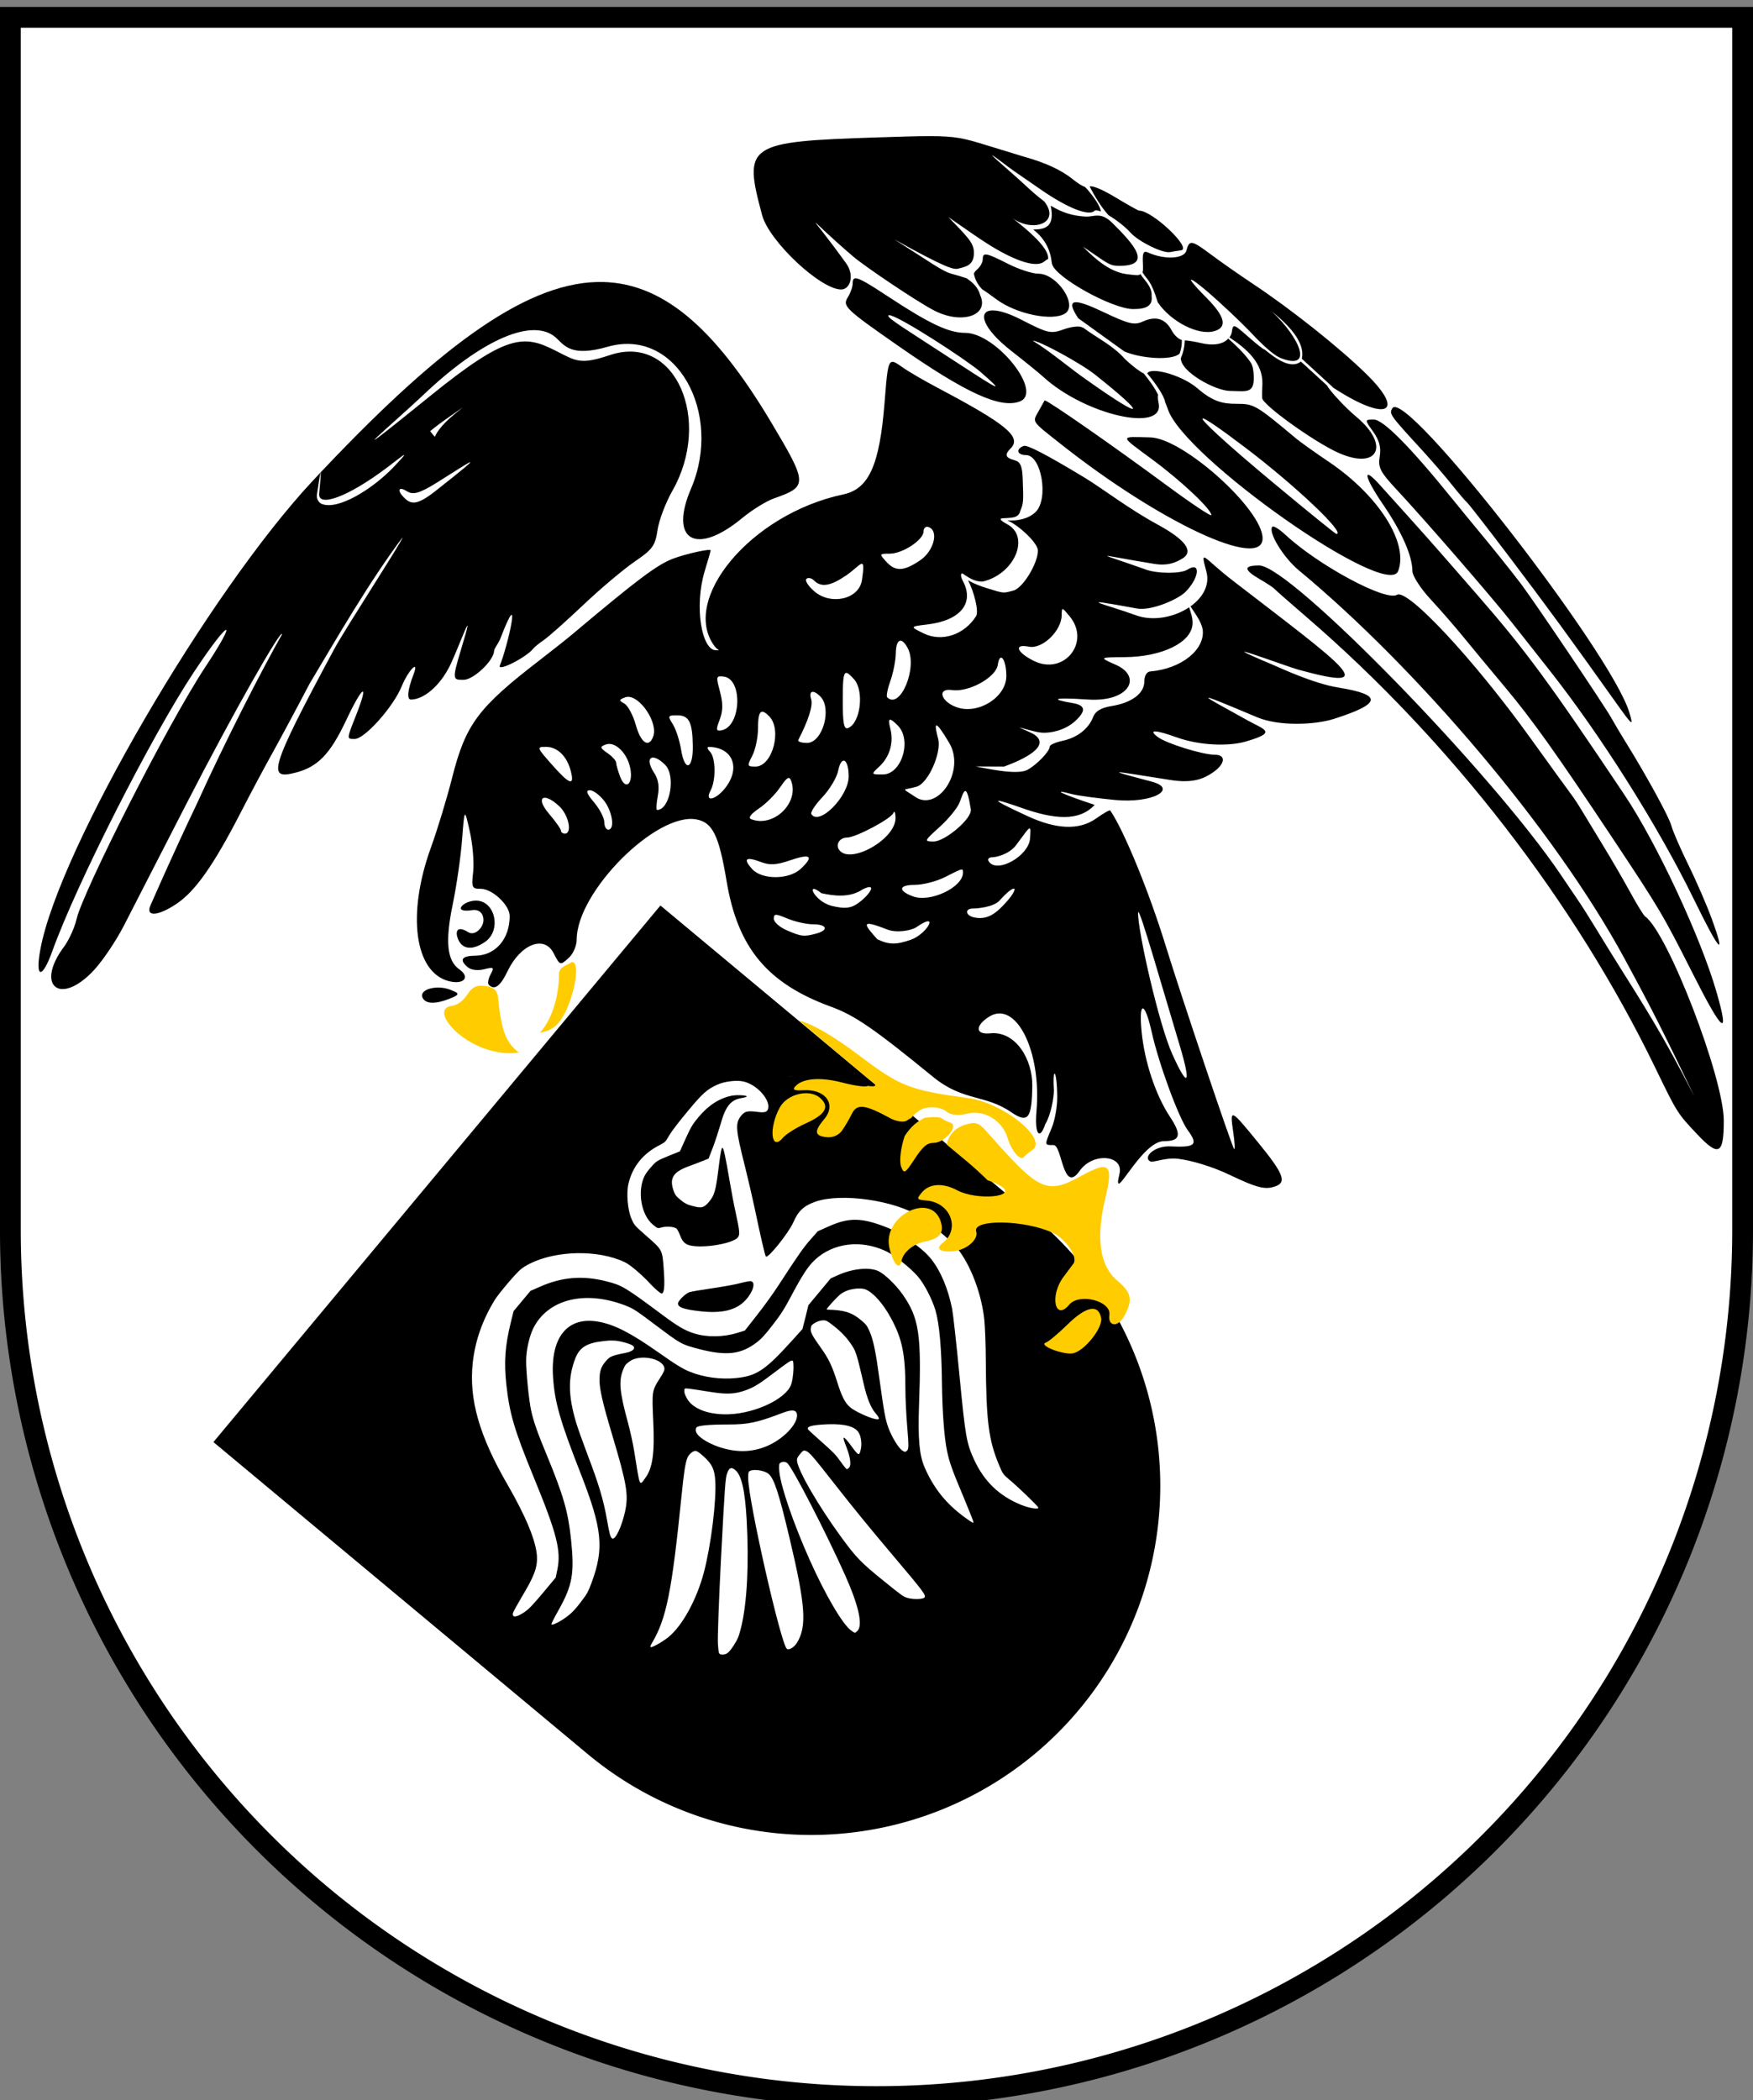<?xml version="1.0" encoding="UTF-8" standalone="no"?>
<svg
   xmlns:dc="http://purl.org/dc/elements/1.1/"
   xmlns:cc="http://creativecommons.org/ns#"
   xmlns:rdf="http://www.w3.org/1999/02/22-rdf-syntax-ns#"
   xmlns:svg="http://www.w3.org/2000/svg"
   xmlns="http://www.w3.org/2000/svg"
   xmlns:sodipodi="http://sodipodi.sourceforge.net/DTD/sodipodi-0.dtd"
   xmlns:inkscape="http://www.inkscape.org/namespaces/inkscape"
   height="606"
   width="506"
   version="1.1"
   id="svg4487"
   sodipodi:docname="Gut_Rabenwacht.svg"
   inkscape:version="0.92.2 (5c3e80d, 2017-08-06)">
  <rect width="100%" height="100%" fill="#808080" stroke="none"/>
  <defs
     id="defs4491">
    <marker
       inkscape:stockid="Arrow1Lend"
       orient="auto"
       refY="0.0"
       refX="0.0"
       id="Arrow1Lend"
       style="overflow:visible;"
       inkscape:isstock="true">
      <path
         id="path5659"
         d="M 0.0,0.0 L 5.0,-5.0 L -12.5,0.0 L 5.0,5.0 L 0.0,0.0 z "
         style="fill-rule:evenodd;stroke:#000000;stroke-width:1.0pt;"
         transform="scale(0.8) rotate(180) translate(12.5,0)" />
    </marker>
    <marker
       inkscape:stockid="Arrow1Lstart"
       orient="auto"
       refY="0.0"
       refX="0.0"
       id="Arrow1Lstart"
       style="overflow:visible"
       inkscape:isstock="true">
      <path
         id="path5656"
         d="M 0.0,0.0 L 5.0,-5.0 L -12.5,0.0 L 5.0,5.0 L 0.0,0.0 z "
         style="fill-rule:evenodd;stroke:#000000;stroke-width:1.0pt"
         transform="scale(0.8) translate(12.5,0)" />
    </marker>
  </defs>
  <sodipodi:namedview
     pagecolor="#ffffff"
     bordercolor="#666666"
     borderopacity="1"
     objecttolerance="10"
     gridtolerance="10"
     guidetolerance="10"
     inkscape:pageopacity="0"
     inkscape:pageshadow="2"
     inkscape:window-width="1920"
     inkscape:window-height="1001"
     id="namedview4489"
     showgrid="true"
     inkscape:zoom="0.83828383"
     inkscape:cx="80.942469"
     inkscape:cy="317.03905"
     inkscape:window-x="-9"
     inkscape:window-y="-9"
     inkscape:window-maximized="1"
     inkscape:current-layer="svg4487">
    <inkscape:grid
       type="xygrid"
       id="grid10430" />
  </sodipodi:namedview>
  <path
     d="m 3,5 v 350 a 250,250 0 0 0 500,0 V 5 Z"
     id="path4485"
     style="fill:#ffffff;fill-opacity:1;stroke:#000000;stroke-width:6"
     inkscape:connector-curvature="0" />
  <g
     id="g2985"
     transform="matrix(0.255,-0.306,0.306,0.255,80.728,424.292)">
    <path
       inkscape:connector-curvature="0"
       style="display:inline;fill:#000000;stroke:#000000;stroke-width:6"
       id="path4362"
       d="m -12,-47 v 350 a 250,250 0 0 0 500,0 V -47 Z" />
    <g
       id="g1458"
       transform="matrix(0.07,0,0,-0.07,-27.865,678.335)"
       style="display:inline">
      <path
         style="fill:#ffffff"
         d="m 3185,9110 c -247,-35 -462,-116 -655,-244 -314,-210 -535,-535 -735,-1081 -130,-355 -260,-602 -374,-709 -87,-80 -175,-111 -434,-151 -87,-14 -167,-30 -177,-35 -47,-25 -12,-59 90,-87 52,-14 107,-17 270,-18 h 205 l 75,40 c 176,95 281,239 580,805 244,462 344,610 550,824 165,171 301,269 525,378 l 109,53 h 137 136 l 96,-48 c 223,-110 374,-264 482,-490 73,-151 79,-188 105,-662 11,-207 25,-288 63,-382 52,-128 163,-258 289,-340 l 71,-46 206,6 c 113,3 285,15 381,27 361,43 468,52 575,48 l 110,-3 118,-58 c 195,-96 279,-198 362,-441 42,-124 55,-199 62,-356 5,-116 2,-162 -11,-230 -32,-155 -123,-331 -257,-497 -35,-43 -252,-269 -484,-503 -447,-452 -489,-502 -571,-674 -105,-222 -120,-437 -48,-666 29,-92 82,-181 94,-159 10,18 30,296 30,417 0,80 2,88 45,171 131,254 265,398 755,811 113,95 248,217 301,270 189,193 348,471 393,693 19,89 22,362 6,501 -36,309 -330,788 -574,935 -110,66 -189,76 -311,40 -113,-33 -455,-40 -455,-9 0,11 128,180 308,407 71,90 191,249 268,354 239,329 281,369 385,369 55,0 78,-18 132,-102 40,-64 62,-79 93,-68 89,34 123,246 59,375 -31,65 -124,153 -197,189 -110,53 -163,61 -413,61 -146,0 -260,-5 -311,-13 -79,-14 -81,-13 -142,12 -179,76 -348,73 -511,-7 -90,-43 -217,-169 -261,-257 -33,-65 -33,-66 -38,-240 -5,-211 -5,-212 -144,-346 -106,-103 -172,-154 -200,-154 -15,0 -18,8 -18,58 0,31 5,91 11,132 5,41 10,123 10,182 0,89 -5,121 -26,185 -102,305 -401,619 -678,714 -52,18 -90,22 -232,25 -93,1 -197,-1 -230,-6 z m 2287,-427 115,-62 143,40 c 125,34 157,39 249,39 162,0 289,-40 392,-121 41,-33 105,-117 95,-126 -3,-3 -24,11 -47,31 -88,75 -172,73 -353,-9 -67,-29 -172,-71 -234,-92 l -113,-38 -57,31 c -31,17 -95,52 -141,79 -142,82 -217,72 -286,-39 -26,-43 -30,-59 -30,-120 0,-56 6,-84 29,-133 43,-94 63,-108 149,-108 85,1 128,20 326,147 140,90 181,112 188,104 8,-8 -54,-87 -207,-266 -73,-85 -171,-204 -218,-265 -121,-156 -150,-185 -186,-185 -83,0 -316,200 -380,327 -24,47 -20,87 14,146 17,30 30,62 30,73 0,31 -45,95 -86,124 -39,26 -39,27 -39,91 0,158 161,346 331,388 22,6 75,9 120,7 77,-2 85,-5 196,-63 z M 4531,7612 c 15,-9 96,-79 180,-154 85,-76 187,-162 228,-190 41,-29 79,-61 85,-70 29,-47 -65,-90 -184,-85 -142,7 -265,97 -391,289 -95,143 -117,206 -81,228 24,15 129,4 163,-18 z"
         id="path14"
         inkscape:connector-curvature="0" />
      <path
         style="fill:#ffffff"
         d="m 3205,8614 c -88,-22 -214,-86 -297,-153 -88,-71 -305,-292 -371,-378 -70,-91 -132,-195 -246,-413 -209,-398 -310,-547 -506,-749 -254,-261 -359,-321 -658,-376 -78,-14 -146,-30 -151,-35 -14,-14 89,-58 176,-76 53,-12 106,-15 193,-11 106,4 132,9 225,42 360,127 501,271 800,815 282,513 393,675 583,856 301,286 582,286 742,0 81,-145 122,-327 150,-666 19,-232 31,-316 57,-393 47,-144 140,-292 252,-402 156,-154 257,-183 682,-200 l 150,-6 115,55 114,56 h 181 180 l 80,-39 c 146,-72 271,-196 295,-295 17,-71 5,-231 -26,-345 -78,-288 -195,-418 -780,-870 -264,-205 -385,-325 -447,-446 -108,-213 -150,-418 -133,-659 6,-90 9,-106 20,-95 8,8 67,118 133,244 138,267 183,344 260,440 88,111 279,295 507,490 270,230 452,412 532,531 68,103 136,266 152,364 19,112 14,326 -9,416 -71,280 -285,482 -545,513 -94,11 -199,-1 -433,-50 -168,-35 -221,-41 -363,-46 -133,-5 -181,-2 -240,11 -202,45 -313,151 -439,419 -78,167 -79,173 -95,490 -14,273 -16,291 -44,377 -144,428 -465,664 -796,584 z"
         id="path16"
         inkscape:connector-curvature="0" />
      <path
         style="fill:#ffffff"
         d="m 3250,8082 c -203,-68 -345,-189 -507,-432 -28,-41 -110,-180 -183,-309 -155,-277 -253,-424 -384,-579 -101,-120 -116,-141 -116,-166 0,-40 159,1 304,77 153,81 227,167 519,607 195,294 285,412 360,471 67,54 108,69 181,69 67,0 87,-10 194,-97 66,-54 112,-60 112,-14 0,16 -18,64 -40,108 -29,59 -58,97 -112,149 -129,125 -212,154 -328,116 z"
         id="path18"
         inkscape:connector-curvature="0" />
      <path
         style="fill:#ffffff"
         d="m 3475,7626 c -120,-38 -201,-119 -390,-390 -49,-70 -132,-177 -185,-238 -254,-291 -244,-272 -142,-266 130,7 264,90 512,318 216,198 232,209 366,225 90,11 111,17 126,35 64,79 -52,287 -177,319 -53,13 -59,13 -110,-3 z"
         id="path20"
         inkscape:connector-curvature="0" />
      <path
         style="fill:#ffffff"
         d="m 3700,6988 c -11,-13 -28,-47 -37,-77 -30,-104 14,-241 123,-380 174,-222 517,-394 680,-341 42,14 132,72 177,115 49,47 60,41 -249,114 -157,37 -217,60 -304,117 -81,53 -136,117 -217,254 -113,190 -132,220 -142,220 -6,0 -20,-10 -31,-22 z"
         id="path22"
         inkscape:connector-curvature="0" />
      <path
         style="fill:#ffffff"
         d="m 3466,6638 c -36,-51 -11,-206 53,-342 72,-152 174,-258 316,-327 177,-86 402,-90 446,-8 16,31 -13,66 -97,113 -245,138 -315,193 -451,356 -124,149 -206,230 -231,230 -11,0 -28,-10 -36,-22 z"
         id="path24"
         inkscape:connector-curvature="0" />
      <path
         style="fill:#ffffff"
         d="m 3200,6531 c -55,-18 -134,-65 -335,-201 -835,-564 -1084,-699 -1377,-745 -21,-3 -38,-10 -38,-14 0,-15 115,-60 199,-77 181,-36 487,24 752,148 264,124 652,374 803,517 84,80 109,134 114,246 3,65 0,95 -10,108 -15,20 -72,30 -108,18 z"
         id="path26"
         inkscape:connector-curvature="0" />
      <path
         style="fill:#ffffff"
         d="m 5042,6404 c -29,-20 -44,-58 -81,-198 -37,-142 -69,-212 -161,-357 -92,-143 -119,-207 -120,-280 0,-61 38,-206 71,-271 25,-49 38,-41 50,31 11,72 61,166 153,287 179,236 204,274 225,336 31,95 43,187 39,292 -3,89 -5,97 -32,125 -26,27 -78,51 -111,51 -6,0 -21,-7 -33,-16 z"
         id="path28"
         inkscape:connector-curvature="0" />
      <path
         style="fill:#ffffff"
         d="m 5306,6399 c 107,-134 139,-210 139,-334 0,-71 -4,-88 -33,-146 -43,-86 -120,-183 -318,-399 -224,-246 -277,-309 -323,-388 -50,-86 -93,-212 -89,-260 3,-32 7,-37 31,-40 24,-3 49,17 190,156 89,88 221,209 292,268 272,227 374,354 464,580 64,159 87,313 60,395 -16,47 -84,115 -147,146 -43,21 -71,26 -165,31 -95,4 -110,3 -101,-9 z"
         id="path30"
         inkscape:connector-curvature="0" />
      <path
         style="fill:#ffffff"
         d="m 3347,6115 c -57,-20 -92,-45 -747,-535 -336,-252 -638,-486 -679,-526 -72,-70 -74,-74 -59,-96 28,-42 58,-50 155,-38 75,9 104,18 198,64 234,116 558,360 889,669 220,206 316,332 316,416 0,52 -20,64 -73,46 z"
         id="path32"
         inkscape:connector-curvature="0" />
      <path
         style="fill:#ffffff"
         d="M 3442,5914 C 3259,5758 2340,4556 2340,4474 c 0,-26 59,-47 113,-40 198,27 355,177 791,760 281,375 366,511 366,585 0,64 -71,171 -114,171 -7,0 -31,-16 -54,-36 z"
         id="path34"
         inkscape:connector-curvature="0" />
      <path
         style="fill:#ffffff"
         d="m 4225,5758 c -2,-7 -6,-94 -9,-193 -4,-150 -9,-196 -30,-274 -14,-52 -23,-98 -20,-103 3,-4 16,-8 30,-8 35,0 92,64 144,159 63,118 75,108 40,-34 -31,-125 -29,-130 38,-96 47,24 97,76 115,120 30,71 -16,174 -137,309 -110,121 -159,156 -171,120 z"
         id="path36"
         inkscape:connector-curvature="0" />
      <path
         style="fill:#ffffff"
         d="m 3696,5705 c -111,-115 -317,-456 -496,-820 -175,-357 -295,-688 -288,-800 3,-50 3,-50 39,-53 82,-7 208,156 359,463 215,439 510,1137 510,1208 0,27 -28,57 -54,57 -10,0 -41,-25 -70,-55 z"
         id="path38"
         inkscape:connector-curvature="0" />
      <path
         style="fill:#ffffff"
         d="m 3901,5638 c -73,-78 -214,-465 -310,-847 -66,-262 -74,-335 -69,-641 3,-235 5,-259 24,-301 27,-57 90,-129 114,-129 30,0 40,42 125,526 68,385 108,592 185,954 74,344 83,401 70,434 -9,24 -15,26 -64,26 -44,0 -59,-5 -75,-22 z"
         id="path40"
         inkscape:connector-curvature="0" />
    </g>
  </g>
  <g
     transform="matrix(2.709,0,0,2.709,-90.954,8.743)"
     id="EagleAndSheild">
    <g
       transform="matrix(0.21,0,0,0.21,25.795,-8.117)"
       id="Eagle">
      <path
         d="m 520.015,593.142 c -0.188,-0.148 -0.397,-0.267 -0.675,-0.362 -1.762,-0.607 -3.825,-1.618 -4.566,-2.24 -0.741,-0.622 -3.999,-0.787 -7.265,-0.385 -0.414,0.051 -0.786,0.071 -1.145,0.1 -3.653,1.598 -7.094,4.334 -10.242,9.192 -0.012,0.018 -0.029,0.03 -0.04,0.048 -1.937,5.645 -2.932,12.833 -1.746,15.791 1.417,3.534 1.989,3.193 6.86,-4.238 4.076,-6.217 6.249,-8.056 9.478,-8.038 5.354,0.029 12.166,-7.648 9.34,-9.867 z"
         style="fill:#ffcc00;fill-opacity:1"
         id="path2286"
         inkscape:connector-curvature="0" />
      <path
         d="m 327.106,511.31 c 0.643,-0.021 1.198,0.223 1.562,0.812 1.912,3.094 -0.353,15.504 -4.761,24.628 -3.027,5.289 -5.046,8.947 -12.878,10.36 7.464,-8.344 9.793,-21.814 9.673,-30.481 0.644,-3.215 4.719,-4 6.403,-5.319 z"
         style="fill:#ffcc00;fill-opacity:1"
         id="path2523"
         inkscape:connector-curvature="0" />
      <g
         style="fill:#000000"
         id="Wings">
        <path
           d="m 508.512,92.341 c -6.161,0.009 -14.25,0.248 -25.844,0.625 -66.762,2.171 -68.631,3.415 -58.906,39.531 3.54,13.145 29.605,37.625 40.062,37.625 4.661,0 6.881,-7.227 2.594,-13.188 -20.651,-28.709 -22.003,-25.305 3.75,-3.344 5.48,4.673 31.712,22.471 40.906,27.219 13.897,7.177 28.037,2.579 23.325,-7.762 -1.066,-3.915 -3.511,-6.289 -6.919,-8.613 -2.022,-0.69 -4.699,-1.499 -7.5,-2.25 -4.922,-1.32 -10.454,-5.635 -29.25,-17.531 26.9,14.967 30.327,15.526 32.719,14.844 3.314,-0.946 8.152,-1.365 7.719,-8.75 -0.274,-4.675 -3.877,-7.897 -12.938,-17.375 6.518,4.505 15.639,10.985 21.25,14.438 13.513,8.314 23.577,11.308 27.375,8.156 0.841,-0.698 1.462,-1.129 1.969,-1.281 0.517,-3.231 -3.151,-9.262 -18,-20.688 10.673,7.528 24.602,2.207 16,-8.625 -0.007,-0.005 -0.025,0.005 -0.031,0 -3.276,-2.373 -6.675,-5.473 -10.656,-9.156 -7.683,-7.108 -26.549,-22.743 -7.219,-8.062 2.267,1.722 9.536,6.628 16,11.125 13.525,9.408 24.551,13.824 27.406,10.969 0.482,-0.482 1.677,-0.321 3.25,0.281 -0.091,-2.513 -3.886,-8.003 -7.938,-12.375 -1.547,-0.544 -3.747,-1.883 -6.062,-3.781 -5.772,-4.731 -14.025,-8.571 -24.906,-11.594 -1.1,-0.306 -9.65,-2.926 -19,-5.813 -11.411,-3.522 -15.602,-4.645 -29.156,-4.625 z m 82,25.438 c -0.126,-7.2e-4 -0.243,0.014 -0.344,0.031 -0.1,0.018 -0.177,0.058 -0.25,0.094 2.629,4.929 5.374,9.845 9.625,14.594 3.77,2.21 8.163,5.564 11.125,8.812 4.218,4.625 16.292,10.547 20.062,9.844 2.17,-0.404 4.612,-0.791 5.438,-0.875 6.164,-0.629 -14.332,-20.156 -21.156,-20.156 -0.47,0 -6.075,-3.15 -12.469,-7 -5.443,-3.277 -10.139,-5.333 -12.031,-5.344 z m -20.344,9.812 c 2.254,11.036 -2.977,12.043 -8.875,12.125 6.23,4.845 8.807,10.69 9.438,17.062 0.051,0.177 0.104,0.332 0.156,0.531 1.765,6.75 30.532,22.688 41.062,22.75 6.755,0.04 10.049,-1.64 9.406,-6.656 0.402,-5.054 -4.583,-8.767 -5.594,-11.125 -0.886,0.904 -2.278,0.614 -6.344,0.156 -6.567,-0.739 -13.307,-4.159 -22.844,-14.031 11.891,8.044 13.19,9.643 17.719,9.719 18.438,0.31 7.742,-11.258 -3,-21.875 -5.778,-5.71 -9.235,-2.874 -13.375,-3.094 -6.442,-0.342 -11.886,-1.95 -17.75,-5.562 z m 71.375,18.906 c -1.292,0.082 -1.862,1.405 -2.5,3.844 -1.119,4.281 -11.014,4.821 -19.406,1.062 -2.403,-1.076 -2.963,0.022 -2.719,5.219 0.112,2.372 0.169,3.884 -0.188,4.812 2.438,4.055 4.229,3.584 7.75,15.219 6.649,9.772 20.697,17.145 29.031,14.5 6.338,-2.011 5.006,-7.402 -4.156,-16.656 -15.791,-15.949 -6.455,-10.187 12.406,7.656 5.583,5.282 10.006,9.759 12.969,12.969 4.656,4.631 9.005,8.602 12.344,9.875 16.674,6.359 9.509,-10.384 -4.594,-23.625 11.207,8.986 16.617,17.011 15.094,23.875 l 15.594,14.312 0.062,0.188 c 26.713,17.565 37.818,13.561 16.938,-6.875 -13.712,-13.421 -38.157,-32.825 -57.531,-45.688 -6.581,-4.369 -15.917,-10.894 -20.75,-14.5 -5.819,-4.341 -8.682,-6.293 -10.344,-6.188 z m -104.312,5.875 c -1.272,-0.016 -1.562,0.852 -1.562,2.5 -2e-5,1.515 -1.331,3.859 -2.969,5.219 -0.677,0.562 -1.196,1.251 -1.531,1.938 0.565,3.088 2.031,5.723 4.219,8 1.595,0.978 3.926,2.642 7.375,5.188 10.045,7.412 28.294,11.143 34.688,7.094 6.678,-4.229 -4.023,-20.188 -13.531,-20.188 -3.071,0 -9.995,-2.255 -15.406,-5 -6.387,-3.24 -9.646,-4.729 -11.281,-4.75 z m -66,12.094 c -1.239,-0.021 -1.562,0.948 -1.562,2.688 1e-5,1.665 -1.09,4.735 -2.406,6.844 -2.853,4.569 -1.526,5.851 25.344,24.594 34.538,24.092 52.041,32.098 61.906,28.312 12.04,-4.62 -12.052,-34.781 -27.781,-34.781 -8.295,0 -17.986,-4.559 -38.844,-18.281 -9.976,-6.564 -14.591,-9.341 -16.656,-9.375 z m 111.562,12.125 c -2.735,0.146 -2.171,2.848 1.344,8.125 l 23.344,16.812 c 8.485,3.69 24.364,4.779 28.062,1.125 0.011,-0.011 0.021,-0.021 0.031,-0.031 0.774,-2.178 1.212,-4.431 1.125,-6.844 -1.709,-0.484 -3.858,-2.472 -5.094,-4.781 -3.27,-6.11 -8.069,-7.629 -14.594,-4.656 -4.453,2.029 -7.119,1.392 -20.25,-4.844 -7.074,-3.359 -11.671,-5.029 -13.969,-4.906 z m -42.531,4.156 c -7.288,0.403 -4.618,9.195 9.906,20.531 6.875,5.366 14.216,11.337 16.312,13.25 21.119,19.266 61.466,28.457 58.438,13.312 -0.441,-2.207 -0.478,-3.595 -0.25,-4.281 -2.019,-4.094 -4.929,-7.888 -7.312,-10.844 -2,-0.928 -5.488,-3.537 -9.312,-7.094 -6.384,-7.253 -14.254,-10.792 -21.406,-16.125 -0.117,0.045 -0.325,-0.002 -0.625,-0.188 -1.297,-0.801 -5.491,-0.319 -9.312,1.062 -6.489,2.346 -7.912,2.032 -21.375,-4.875 -6.306,-3.235 -11.11,-4.692 -14.312,-4.75 -0.256,-0.005 -0.515,-0.013 -0.75,0 z m -52.094,2.406 c 4.297,-0.089 39.336,22.689 46.312,28.75 12.8,11.121 9.587,9.292 -9.812,-3.344 -29.523,-19.229 -36.822,-23.555 -36.906,-25.094 -0.012,-0.213 0.12,-0.307 0.406,-0.312 z m 175.094,5.625 c -0.732,0.056 -0.949,1.082 -1.219,2.938 -0.15,1.028 -0.57,1.922 -1.188,2.719 8.397,5.561 16.964,12.726 16.719,23.531 -0.179,2.826 -0.242,6.091 -0.125,7.25 0.36,3.579 26.695,22.453 38.812,27.812 20.084,8.882 26.291,-3.863 8.938,-18.344 -6.1,-5.09 -13.587,-13.394 -14.875,-15.906 l -13.219,-12.094 c -4.99,3.935 -12.418,-1.152 -18.344,-6.062 -0.743,-0.13 -3.545,-2.271 -8.812,-6.906 -3.947,-3.474 -5.747,-5.009 -6.688,-4.938 z m -3.031,6.25 c -2.555,2.947 -7.758,3.765 -14.094,2.219 -2.657,-0.649 -5.958,-1.177 -7.938,-1.312 -0.112,3.194 -0.769,6.194 -2,8.969 -0.262,6.97 17.517,16.615 24.969,16.688 8.233,0.083 12.229,1.595 12.031,-7.25 -0.076,-3.414 -0.618,-5.54 -1.406,-6.938 -3.242,-4.955 -8.507,-9.641 -11.562,-12.375 z m -99.156,1.094 c 2.822,-0.265 24.249,11.351 31.594,17.188 27.165,21.587 25.154,23.503 -3.438,3.25 -9.631,-6.628 -18.268,-14.308 -28.156,-20.438 z m 61.375,15.344 c -1.706,0.023 -2.911,0.413 -3.312,1.219 4.037,4.853 8.707,11.435 9.062,14.562 0.463,1.039 0.949,2.239 1.406,3.625 8.039,24.358 111.188,96.834 116.844,82.094 5.444,-14.187 -9.888,-38.367 -35.156,-55.406 -6.939,-4.679 -14.425,-10.005 -16.625,-11.844 -20.459,-17.095 -21.304,-17.594 -30.281,-17.594 -6.838,0 -11.796,-1.007 -19.688,-7.781 -6.213,-5.334 -16.806,-8.947 -22.25,-8.875 z m -55.375,14.938 c -0.02,0.006 -0.024,0.017 -0.031,0.031 -0.199,0.382 -1.5,2.696 -2.875,5.156 -3.372,6.033 -4.129,4.872 11,16.844 50.26,39.771 102.5,64.184 102.5,47.906 -2e-5,-14.593 -40.31,-50.811 -56.969,-51.188 -15.868,-0.358 -15.989,-1.387 1.469,11.562 14.571,10.808 29.5,24.916 29.5,27.875 -2e-5,0.874 -10.125,-5.876 -22.5,-15 -27.812,-20.506 -59.614,-42.642 -62,-43.188 -0.038,-0.009 -0.074,-0.006 -0.094,0 z m 80.25,9.125 c 1.082,-0.118 8.133,4.616 21.75,14.938 25.276,19.159 51.109,43.656 46.031,43.656 -0.462,0 -14.687,-11.527 -31.625,-25.625 -25.001,-20.809 -37.845,-32.785 -36.156,-32.969 z m 258.367,254.136 c -2.502,-6.901 -7.883,-19.324 -11.957,-27.605 -4.074,-8.281 -7.978,-17.281 -8.675,-20 -1.121,-4.372 -12.931,-25.919 -23.539,-42.943 -2.056,-3.3 -5.22,-8.635 -7.03,-11.856 -3.624,-6.448 -38.954,-58.862 -45.627,-67.691 -4.705,-6.225 -16.129,-20.476 -22.193,-27.684 -2.2,-2.615 -8.05,-9.755 -13,-15.866 -21.223,-26.201 -34.8,-39.902 -39.544,-39.902 -4.729,0 -4.729,0 -0.354,6.144 3.15,4.424 4.082,7.947 3.329,12.586 -0.905,5.576 0.205,7.785 8.262,16.434 14.983,16.086 48.582,54.829 58.83,67.837 5.2,6.6 13.735,17.418 18.966,24.041 26.122,33.069 55.417,79.528 73.412,116.425 12.797,26.238 16.439,30.264 9.121,10.082 z m -41.964,-105.048 c -9.354,-30.915 -113.681,-164.816 -120.198,-154.271 -1.749,2.83 -1.371,3.368 14.467,20.616 5.129,5.585 12.179,13.748 15.667,18.14 3.488,4.392 6.949,8.442 7.69,9 0.741,0.558 10.791,13.49 22.333,28.738 18.878,24.939 29.5,39.467 53.211,72.777 8.614,12.101 9.084,12.446 6.831,5 z m 44.316,142.064 c -7.974,-27.768 -30.325,-75.656 -46.792,-100.257 -37.949,-56.692 -50.288,-73.451 -74.592,-101.308 -2.879,-3.3 -9.904,-11.358 -15.612,-17.907 -5.707,-6.549 -14.488,-16.449 -19.512,-22 -5.024,-5.551 -11.517,-12.75 -14.43,-15.997 -9.04,-10.079 -8.061,-4.262 1.677,9.962 9.505,13.884 14.887,26.094 14.887,33.777 0,2.383 4.128,8.795 9.173,14.249 5.045,5.454 12.47,13.974 16.5,18.934 4.03,4.96 13.553,16.444 21.163,25.52 13.887,16.563 26.138,33.743 54.523,76.462 24.332,36.62 25.583,38.731 40.993,69.201 15.155,29.965 18.74,32.757 12.022,9.363 z m 3.627,65.039 c 0,-21.729 -28.391,-95.377 -39.938,-103.603 -0.772,-0.55 -4.101,-5.95 -7.399,-12 -3.297,-6.05 -9.575,-16.85 -13.95,-24 -4.375,-7.15 -9.251,-15.182 -10.834,-17.849 -1.583,-2.667 -3.957,-6.267 -5.274,-8 -1.317,-1.733 -10.768,-14.776 -21,-28.985 -28.442,-39.496 -62.09,-75.574 -67.413,-72.284 -5.652,3.493 -39.998,-14.989 -56.67,-30.494 -3.014,-2.803 -5.95,-4.625 -6.526,-4.049 -2.466,2.466 5.457,15.555 13.393,22.125 59.778,49.488 129.644,131.243 165.225,196.902 15.064,27.798 19.129,36.093 35.501,70.037 -16.23,-31.818 -25.95,-46.663 -39.273,-67.903 -6.975,-11.12 -15.272,-25 -19,-30.5 -3.728,-5.5 -7.917,-11.695 -9.31,-13.767 -34.915,-51.955 -137.531,-157.233 -153.258,-157.233 -8.025,0 -7.954,2.16 0.226,6.918 3.575,2.079 6.95,4.299 7.5,4.933 0.55,0.634 7.75,6.963 16,14.064 73.447,63.219 136.296,144.401 177.324,229.049 10.975,22.644 11.063,22.784 20.941,33.301 11.16,11.882 13.735,10.633 13.735,-6.662 z"
           id="path2494"
           inkscape:connector-curvature="0" />
        <path
           d="m 339.637,166.341 c -37.183,1.102 -81.653,34.218 -143.75,100.656 -53.07,56.779 -128.626,186.524 -138.281,237.438 -2.887,15.222 0.709,15.986 6,1.281 12.292,-34.164 50.092,-108.692 71.688,-141.312 18.684,-28.223 22.795,-28.261 6.25,-3.281 -20.139,30.407 -62.421,114.757 -65.531,127.938 -1.628,6.899 -5.345,12.919 -6.188,14.031 -15.276,20.167 -2.374,30.843 14.875,12.312 4.409,-4.736 11.213,-14.825 15.125,-22.437 3.912,-7.613 18.198,-35.444 31.75,-61.844 24.099,-46.945 48.562,-89.74 48.562,-86.094 -10.403,18.377 -29.141,54.886 -42.906,85.344 -13.115,27.497 -20.524,44.75 -23.812,52.094 -2.66,5.942 3.576,5.648 13,-0.594 9.679,-6.411 19.019,-19.688 32.969,-46.844 4.496,-8.753 11.42,-21.756 15.406,-28.906 3.986,-7.15 12.692,-23.359 19.312,-36 14.164,-23.718 30.113,-51.447 47.156,-74.219 0.678,0.678 -28.847,45.876 -34.656,56.656 -33.541,62.24 -33.56,66.146 -19.781,62.688 11.36,-2.851 17.718,-9.368 25.812,-26.531 8.517,-18.06 11.862,-19.873 5.125,-2.781 -4.914,12.466 -4.913,12.188 -0.75,12.188 5.058,0 19.524,-16.186 23.844,-26.688 3.405,-8.279 9.062,-14.023 6.031,-6.125 -3.026,7.886 -3.556,12.812 -1.344,12.812 6.225,0 14.54,-6.494 19.875,-17.375 4.259,-8.687 13.955,-35.794 5.438,-7.625 -4.607,15.236 -3.929,15 1.406,15 5.027,0 15.336,-9.765 15.469,-14.656 0.035,-1.291 2.216,-3.734 3.219,-6.344 11.452,-29.806 3.604,4.414 -0.281,13.719 -1.456,3.488 13.65,-4.213 17,-8.625 0.55,-0.724 2.949,-2.679 5.344,-4.312 2.394,-1.633 11.436,-9.672 20.094,-17.875 8.658,-8.203 20.369,-18.056 26,-21.906 9.102,-6.224 10.372,-7.998 11.562,-16 0.737,-4.95 4.133,-13.903 7.531,-19.875 20.377,-35.805 1.678,-79.986 -31.625,-68.875 -15.233,5.082 -17.081,3.132 -27.719,-2.25 -15.932,-8.061 -24.489,-8.605 -63.438,22.938 -54.071,43.788 -16.301,11.631 -3.5,-0.531 29.545,-28.073 55.806,-39.599 67.406,-28.781 4.182,3.9 7.638,9.712 26,4.438 35.051,-10.067 58.653,33.889 42.344,71.938 -11.301,26.363 2.551,34.311 26,14.906 4.95,-4.096 12.217,-8.589 16.156,-9.969 17.192,-6.024 17.128,-7.363 -1.625,-38.781 -28.621,-47.949 -55.754,-71.91 -88.562,-70.938 z m -67.781,63.562 c -6.187,4.978 -11.803,9.608 -14.188,14.969 l -2.375,-2.875 c 6.217,-5.126 11.145,-8.165 16.562,-12.094 z m -29.844,24.156 c 0.555,-0.168 -0.759,1.422 -5.312,6.188 -10.674,11.171 -28.343,22.107 -36.531,18.594 -1.375,-0.59 -2.606,-2.59 -2.344,-4.406 3.214,-22.252 1.692,-6.246 1.156,-0.812 -0.698,7.07 14.043,2.218 34.594,-13.281 3.908,-2.947 7.724,-6.065 8.438,-6.281 z m 33.594,3.656 c 0.788,-0.097 -3.686,3.671 -17.562,14.594 -9.438,7.429 -12.449,6.926 -15.969,3.406 -3.711,-3.711 -2.843,-5.908 1.312,-3.312 3.075,1.92 5.932,1.524 15.312,-4.312 8.346,-5.192 16.013,-10.265 16.906,-10.375 z"
           id="path2508"
           inkscape:connector-curvature="0" />
      </g>
      <path
         d="m 283.225,501.004 c 8.473,-5.935 5.009,-21.057 -4.837,-20.887 -6.553,0.113 -12.176,6.446 -1.704,4.825 3.892,-0.603 5.752,2.226 5.669,5.194 -0.104,3.732 -4.404,8.089 -7.754,5.981 -5.855,-3.685 -6.826,-0.105 -4.93,4 2.282,4.94 7.51,5.121 13.555,0.887 z"
         style="fill:#000000"
         id="Eye"
         inkscape:connector-curvature="0" />
      <path
         d="m 489.688,206.844 c -2.221,0.314 -2.622,5.511 -3.812,20.562 -2.514,31.795 -7.952,43.908 -20.938,46.656 -47.113,9.971 -82.703,53.44 -65.406,76.906 1.826,2.477 3.558,2.156 0.781,2.156 -7.266,0 -11.12,-22.281 -5.688,-40.188 1.638,-5.4 2.988,-10.106 3,-10.469 0.034,-1.039 -12.358,1.675 -18.969,4.156 -8.113,3.045 -18.015,10.464 -51.031,38.25 -2.77,2.331 -10.292,8.3 -16.719,13.25 -31.341,24.138 -37.567,32.489 -44.469,59.719 -2.685,10.594 -7.522,26.481 -10.719,35.281 -12.335,33.95 -8.336,63.477 9.188,67.875 7.448,1.869 10.877,-2.027 5.25,-5.969 -6.333,-4.436 -7.324,-14.136 -3.375,-33.156 1.913,-9.214 4.042,-23.95 4.719,-32.75 1.231,-16 1.222,-15.994 3.906,-4.125 1.476,6.528 2.254,15.753 1.719,20.5 -0.909,8.067 -0.654,8.625 3.875,8.625 5.846,10e-6 14.656,8.288 14.656,13.781 10e-6,11.733 -7.227,20.056 -17.5,20.156 -6.947,0.068 -8.233,2.133 -3.688,5.906 1.648,1.368 5.046,1.765 8.219,0.969 4.937,-1.239 5.208,-1.003 3.25,2.656 -1.18,2.204 -1.57,4.555 -0.875,5.25 2.889,2.889 5.818,0.776 9.5,-6.906 6.544,-13.656 18.525,-18.454 23.281,-9.312 3.375,6.486 3.415,6.48 7.812,2.5 2.207,-1.997 4,-6.151 4,-9.25 10e-6,-24.204 40.438,-64.754 60.781,-60.938 8.171,1.533 11.41,8.133 15.25,31.188 5.656,33.959 20.654,52.016 53.094,63.844 11.953,4.358 21.78,11.121 51.688,35.562 15.345,12.54 26.358,8.763 39.688,17.938 8.743,6.018 10.434,2.702 10.656,-13.438 0.183,-13.291 -8.394,-27.939 -21.375,-26.594 -7.453,0.773 -7.775,-3.699 -0.781,-8.281 13.697,-8.975 26.95,16.974 24.281,47.719 -1.063,12.252 1.782,14.818 4.469,6.594 1.261,-1.746 4.101,-9.067 4.375,-17.156 -0.836,-12.332 1.531,-11.122 1.688,3.375 0.051,4.711 -1.163,11.801 -2.812,15.75 -3.75,8.976 -3.772,8.688 0.969,8.688 4.329,0 4.711,25.249 13.222,13.068 6.696,-9.582 22.49,-8.051 20.211,1.459 -4.209,17.565 10.773,-16.528 22.567,-16.528 8.354,0 9.134,-3.154 3.031,-12.375 -7.307,-11.041 -12.932,-27.999 -14.406,-43.438 -1.489,-15.594 1.621,-15.296 5.156,0.5 3.628,16.21 13.689,43.537 18.344,49.844 5.539,7.505 3.415,8.722 -8.781,8.13 -8.274,-0.402 -14.018,5.495 -10.441,7.542 1.65,0.944 7.528,-2.022 14.128,-1.266 7.045,0.808 17.781,4.113 26,8.031 14.483,6.905 18.458,7.879 23.844,5.812 5.42,-2.08 3.569,-6.594 -8.969,-21.938 -14.32,-17.524 -14.53,-17.608 -12.75,-5.344 0.758,5.225 0.967,9.05 0.438,8.5 -1.14,-1.186 -26.741,-77.203 -34.688,-103 -8.511,-27.627 -21.147,-58.449 -28.156,-68.719 -0.27,-0.395 -3.455,1.405 -7.094,4 -9.057,6.46 -21.037,5.206 -34.625,-1.031 -23.886,-10.965 -15.251,-8.518 -3.531,-4.375 17.139,6.058 29.458,6.995 37.344,-1.438 -18.036,-5.952 -21.417,-8.109 -12.344,-5.656 4.109,1.111 14.96,2.404 22.562,3.156 19.198,1.899 32.404,-5.666 18.656,-9.312 -24.989,-6.628 -21.368,-5.672 9.562,-0.812 11.772,1.85 17.093,-0.869 21.25,-3.625 6.518,-4.321 7.215,-9.188 1.312,-9.188 -6.27,10e-6 -24.651,-5.708 -29,-9 -5.025,-3.803 -1.373,-3.759 9.438,0.125 12.215,4.388 26.907,4.602 35.188,2.188 16.252,-4.739 9.638,-5.939 1.344,-10.531 -24.55,-13.591 -31.073,-16.762 4.406,-1.812 11.161,4.703 29.472,3.897 39.031,0.844 24.178,-7.723 24.827,-12.242 2.312,-15.875 -12.793,-2.065 -29.651,-10.013 -33.031,-11.438 -37.227,-15.69 6.738,0.735 12.719,2.375 43.05,11.805 24.032,-1.007 -33.562,-45.375 -14.933,-11.504 -16.483,-16.85 -13.156,-4.375 1.843,6.911 -1.917,13.254 -8.062,17.625 2.28,3.679 5.43,7.467 6.188,11.844 1.207,10.183 -10.947,19.85 -26.625,21.156 -1.78,0.148 -3,2.226 -3,5.125 10e-6,6.01 -6.403,10.788 -16.656,12.438 -5.251,0.845 -8.174,2.575 -9.281,5.469 -2.318,6.06 -8.08,10.566 -15.562,12.156 -3.575,0.76 -6.5,2.062 -6.5,2.906 10e-6,2.44 -6.601,9.315 -11.375,11.844 -5.36,2.839 -21.572,-0.922 -26.188,-1.75 6.525,0.014 11.741,0.062 14.406,0.062 10.268,-3.724 23.252,-10.235 15.844,-15.844 -1.637,-1.239 -3.666,-1.929 -8,-3.938 1.566,0.168 7.625,2.308 11.312,2.594 3.917,0.304 11.581,-0.944 16.969,-5.938 5.784,-5.361 5.103,-8.022 -1.594,-9.125 -9.711,-1.6 -11.879,-3.071 8.125,-1.75 20.795,1.373 27.744,-11.541 14.031,-17.625 -8.524,-3.782 -8.531,-3.77 4.469,-3.875 19.142,-0.155 33.93,-7.451 34.469,-16.812 0.169,-2.943 -0.85,-5.672 -1.719,-8.469 -7.545,5.043 -18.332,7.205 -26.938,4.062 -14.609,-5.335 -34.554,-9.899 0.344,-3.469 7.444,1.372 21.047,-4.734 24.625,-8.312 7.193,-7.193 8.037,-15.779 1.125,-11.406 -3.471,2.196 -15.266,2.064 -20.875,0.062 -26.943,-9.612 -27.224,-8.024 4,-2.969 7.474,1.21 11.52,-1.062 14.344,-2.75 5.277,-3.154 2.96,-8.734 -12.719,-17.25 -14.857,-8.07 -27.866,-18.249 -37.188,-23.875 -20.43,-12.33 -29.001,-16.597 -30.719,-15.938 -4.104,1.575 -3.316,4.625 1.188,4.625 7.863,0 11.653,22.128 4.938,28.844 -3.843,3.66 -9.259,4.573 -14.344,4.312 5.632,2.316 15.469,11.4 15.469,15.281 10e-6,6.54 -7.617,18.998 -12.406,20.281 -5.39,1.444 -4.699,1.489 -13.594,-1.25 -3.351,-1.042 -6.418,-2.229 -9.438,-3.938 2.878,5.388 5.645,15.678 4.062,18.188 -5.995,9.504 -17.414,13.245 -26.625,8.719 -7,-3.439 -7,-3.458 2,-4.531 16.696,-1.992 23.923,-10.847 17.938,-22.031 -1.139,-2.128 -1.27,-3.875 -0.281,-3.875 3.091,2.112 6.395,4.351 10.344,4.156 16.091,-3.745 24.235,-22.665 12.5,-29.031 -3.594,-1.95 -4.348,-3.01 -2.188,-3.062 4.079,-0.344 7.693,0.134 8.688,-3.562 1.673,-4.078 1.729,-4.7 1.312,-16.188 -0.249,-6.855 -1.156,-8.925 -4.312,-9.75 -4.514,-1.18 -5,-2.782 -1.812,-5.969 5.748,-5.748 -2.166,-12.295 -37.188,-30.781 -6.6,-3.484 -14.537,-8.101 -17.625,-10.281 -2.528,-1.785 -4.18,-2.977 -5.344,-2.812 z M 507.25,290.5 c 0.132,-0.02 0.264,-0.012 0.406,0 0.162,0.014 0.328,0.068 0.5,0.125 5.398,1.799 2.782,12.146 -4.281,16.906 -8.352,5.628 -12.523,5.783 -17.219,0.594 -3.537,-3.908 -3.5,-4 1.875,-4 6.519,0 17.125,-7.008 17.125,-11.312 10e-6,-1.276 0.667,-2.175 1.594,-2.312 z m -33.062,18.781 c 1.105,-0.178 1.147,1.845 0.219,8.156 -1.464,9.955 -15.863,12.955 -24.125,5.844 -3.086,-2.656 -4.937,-5.498 -4.094,-6.344 0.843,-0.845 2.605,-0.489 3.906,0.812 3.596,3.596 8.261,2.869 16.219,-2.531 4.016,-2.725 6.623,-5.736 7.875,-5.938 z M 576.281,332.25 c 0.501,0.047 1.474,1.237 3.438,3.594 11.013,13.219 -2.948,30.394 -18.344,22.562 -8.665,-4.408 -9.999,-8.65 -2.219,-7.094 6.703,1.341 16.442,-7.97 16.562,-15.844 0.033,-2.17 0.062,-3.266 0.562,-3.219 z M 493.875,348.281 c 1.042,-0.06 2.347,1.155 3.719,3.719 5.244,9.798 -3.823,31.552 -10.406,24.969 -0.551,-0.551 0.198,-4.321 1.656,-8.406 1.458,-4.085 2.67,-10.362 2.719,-13.938 0.055,-4.091 0.973,-6.266 2.312,-6.344 z m 51.062,8.594 c 1.276,-0.098 2.719,3.698 2.719,9.312 -2e-5,10.804 -14.471,19.815 -25.375,15.781 -8.129,-3.007 -9.789,-9.767 -2.125,-8.656 8.404,1.218 22.242,-6.419 23.156,-12.781 0.356,-2.479 0.957,-3.605 1.625,-3.656 z m -78.656,7.75 c 0.849,-0.178 2.128,1.019 4.062,3.156 5.331,5.891 3.319,22.376 -3.031,24.812 -2.056,0.789 -2.656,-2.29 -2.656,-13.719 10e-6,-9.844 0.21,-13.953 1.625,-14.25 z m -63.75,1.719 c 0.492,-0.002 1.119,0.048 1.875,0.156 9.666,1.379 8.622,25.33 -1.188,27.219 -2.879,0.554 -3.001,-0.136 -1,-5.438 1.685,-4.465 1.721,-8.239 0.125,-14.219 -1.675,-6.277 -1.942,-7.71 0.188,-7.719 z m 46.875,7.875 c 0.903,-0.022 2.257,0.725 3.844,2.312 6.113,6.113 1.134,23.594 -6.719,23.594 -2.869,0 -4.862,-0.675 -4.438,-1.5 5.164,-10.032 7.534,-17.498 6.531,-20.656 -0.773,-2.437 -0.379,-3.722 0.781,-3.75 z M 355.438,376.75 c 6.475,-0.376 15.697,13.223 13,20.25 -2.24,5.836 -6.242,3.133 -8.781,-5.938 -1.394,-4.98 -4.008,-9.879 -5.781,-10.875 -2.914,-1.636 -2.873,-1.929 0.312,-3.156 0.403,-0.155 0.818,-0.256 1.25,-0.281 z m 68.219,7.562 c 0.862,-0.119 2.025,0.65 3.594,2.219 6.775,6.775 1.721,25.594 -6.875,25.594 -4.251,0 -4.347,-0.283 -1.625,-5.5 1.578,-3.025 2.899,-9.325 2.906,-14 0.008,-5.464 0.563,-8.114 2,-8.312 z m -44.562,1.812 c 0.459,-0.015 0.992,10e-6 1.594,0 6.002,0 7.743,3.495 7.875,15.781 0.126,11.715 -4.102,13.015 -5.906,1.812 -0.762,-4.731 -2.68,-10.619 -4.25,-13.094 -2.351,-3.707 -2.524,-4.392 0.688,-4.5 z M 488.75,388.344 c 0.649,0.03 1.879,1.004 3.781,2.906 7.359,7.359 2.034,24.875 -7.562,24.875 -6.056,0 -6.072,-0.007 -1.719,-4.062 5.177,-4.824 7.322,-12.051 5.594,-18.938 -0.82,-3.267 -0.929,-4.82 -0.094,-4.781 z m 23.375,2.906 c 0.046,-0.02 0.097,-0.008 0.156,0 0.744,0.103 2.596,2.472 6.406,8.906 8.514,14.379 -6.158,35.79 -17.812,26.969 -6.807,-4.568 -5.862,-2.727 1.281,-4.812 5.931,-1.731 12.685,-17.442 10.938,-24.125 -0.848,-3.243 -1.658,-6.637 -0.969,-6.938 z m -165.969,9.375 c 4.246,0.038 9.141,5.293 10.594,11.906 1.81,8.241 -2.251,12.095 -5.031,4.781 -1.141,-3.001 -2.062,-6.253 -2.062,-7.219 10e-6,-0.966 -1.954,-3.107 -4.344,-4.781 -3.895,-2.728 -4.003,-3.199 -0.938,-4.375 0.568,-0.218 1.175,-0.318 1.781,-0.312 z m -32.062,1.5 c 5.835,0 10.711,4.832 12.625,12.5 1.9,7.612 -0.736,6.62 -9.812,-3.688 -7.59,-8.618 -7.654,-8.812 -2.812,-8.812 z m 82.656,0.031 c 11.645,0.167 16.045,9.956 8.938,19.938 -4.901,6.883 -11.575,8.66 -8.094,2.156 2.81,-5.25 2.603,-16.772 -0.344,-19.719 -1.32,-1.32 -1.545,-2.39 -0.5,-2.375 z m -28.656,5.406 c 0.132,-0.017 0.259,-0.007 0.406,0 1.418,0.066 3.549,1.205 6.031,3.688 5.541,5.541 2.439,22.875 -4.094,22.875 -0.521,0 -0.379,-3.145 0.344,-7 0.919,-4.896 0.346,-8.5 -1.906,-11.938 -2.96,-4.518 -2.763,-7.378 -0.781,-7.625 z m 97.094,1.562 c 1.31,0.101 2.469,2.964 2.469,7.969 10e-6,10.201 -15.082,25.382 -18.969,19.094 -0.533,-0.862 2.042,-4.757 5.719,-8.656 3.677,-3.899 7.246,-9.916 7.938,-13.375 0.701,-3.504 1.825,-5.11 2.844,-5.031 z m -28,8.781 c 0.529,-0.029 0.895,0.48 1.25,1.406 4.307,11.224 -9.035,24.009 -20.312,19.469 -1.592,-0.641 -0.109,-2.627 3.969,-5.375 3.567,-2.404 8.426,-7.271 10.812,-10.812 2.126,-3.155 3.4,-4.639 4.281,-4.688 z m -100.844,6.219 c 1.668,0 4.876,2.352 7.156,5.25 4.297,5.463 5.658,14.75 2.156,14.75 -1.1,0 -2,-1.728 -2,-3.844 10e-6,-2.116 -2.34,-6.616 -5.188,-10 -3.834,-4.556 -4.37,-6.156 -2.125,-6.156 z m 190.5,0.406 c 0.827,0.009 1.692,2.357 2.781,9.281 0.745,4.733 -13.208,16.313 -18.781,16.312 -5.067,0 -4.966,-0.213 3.031,-7.438 4.519,-4.082 9.046,-9.682 10.094,-12.438 1.042,-2.742 1.938,-5.729 2.875,-5.719 z m -213.5,3.406 c 1.513,-0.077 4.194,1.238 7.5,4.344 4.773,4.484 6.671,13.844 2.812,13.844 -1.1,0 -1.997,-0.675 -2,-1.5 -0.003,-0.825 -2.698,-4.65 -6,-8.5 -4.257,-4.964 -4.523,-8.076 -2.312,-8.188 z m 177.469,7.125 c 0.337,0.051 0.589,1.172 0.625,3.062 0.207,10.962 -23.686,24.244 -28.781,16 -1.687,-2.729 0.597,-6 4.188,-6 4.387,0 22.282,-9.483 23.469,-12.438 0.177,-0.44 0.347,-0.648 0.5,-0.625 z m 68.594,8.438 c 0.617,-0.06 0.545,1.646 0.25,5.25 -0.718,8.759 -16.931,17.959 -21,11.375 -0.68,-1.1 0.163,-2 1.875,-2 1.712,0 8.456,-1.389 12.031,-6.125 4.123,-5.461 6.05,-8.422 6.844,-8.5 z m -113.812,14.25 c 0.215,-0.01 0.385,-0.013 0.562,0 2.372,0.171 1.425,2.275 -2.875,6.281 -5.957,5.55 -19.629,5.583 -24.625,0.062 -4.713,-5.207 -3.227,-6.459 4.281,-3.625 4.793,1.809 7.932,1.63 15.375,-0.906 3.329,-1.134 5.775,-1.745 7.281,-1.812 z m 79.312,6.594 c 0.752,-0.056 0.75,0.526 0.75,1.562 -2e-5,7.438 -16.573,15.319 -25.375,12.062 -7.726,-2.858 -7.295,-5.844 0.844,-5.844 4.232,0 11.216,-1.8 15.531,-4 5.068,-2.584 7.283,-3.709 8.25,-3.781 z m -46.5,8.906 c 1.943,0.231 -0.8,4.057 -4.469,7.031 -4.693,3.805 -7.628,4.287 -15.281,2.406 -8.913,-2.633 -12.973,-12.934 -4.875,-6.344 6.494,1.46 14.596,2.41 20.969,-1.938 1.83,-0.886 3.008,-1.233 3.656,-1.156 z m 72.969,0.781 c 1.392,-0.068 -0.438,3.66 -6.219,9.438 -5.045,5.042 -9.194,6.193 -14,5.125 -4.326,-0.961 -4.646,-4.499 -0.406,-4.469 1.715,0.012 10.38,-0.606 13.469,-4.062 3.732,-4.177 6.204,-5.985 7.156,-6.031 z m 63.219,11.875 c 1.076,-0.646 11.598,36.327 21.031,67.719 6.006,19.988 4.172,22.047 -3.812,4.281 -6.832,-15.202 -17.554,-62.713 -17.312,-71.625 0.006,-0.219 0.041,-0.343 0.094,-0.375 z m -183.75,1.406 c 0.969,-0.013 2.692,0.628 5.75,1.906 3.815,1.594 9.665,2.906 13,2.906 7.088,0 8.075,2.974 1.562,4.719 -6.207,1.663 -7.574,1.509 -15,-1.719 -3.575,-1.554 -6.5,-4.166 -6.5,-5.812 10e-6,-1.32 0.218,-1.986 1.188,-2 z m 77.062,3.281 c 2.789,-0.036 -2.616,7.247 -8.719,9.375 -7.462,2.601 -11.148,2.556 -17.031,-0.281 -6.42,-7.248 -9.354,-10.608 5,-4.938 4.861,1.92 12.391,0.554 14.938,-1.219 3.021,-2.102 4.883,-2.925 5.812,-2.938 z m -249.219,33.625 c -4.985,0.187 -8.903,2.503 -7.031,5.531 1.722,2.786 6.317,2.939 13.375,0.156 6.345,-2.381 4.404,-2.977 0.688,-4.5 -2.264,-0.928 -4.765,-1.272 -7.031,-1.188 z"
         style="fill:#000000"
         id="Body"
         inkscape:connector-curvature="0" />
    </g>
    <g
       style="fill:#ffcc00;fill-opacity:1"
       id="Eagle-grabbing">
      <path
         d="m 116.999,117.965 c 0.324,-0.386 1.418,-1.073 2.431,-1.528 2.137,-0.959 2.598,-1.812 1.486,-2.745 -1.14,-0.957 -3.47,-0.383 -4.252,1.046 -1.204,2.2 -0.939,4.747 0.336,3.228 z"
         id="path2273"
         inkscape:connector-curvature="0"
         style="fill:#ffcc00;fill-opacity:1" />
      <path
         d="m 118.688,105.469 6.062,5.094 1.531,1.281 c 0,0 1.404,0.846 -0.25,0.594 -0.133,0.158 -1.355,0.005 -2.688,-0.344 -2.401,-0.628 -4.308,-0.462 -5.062,0.438 -0.286,0.341 -0.034,0.429 0.938,0.375 2.327,-0.131 3.498,1.5 2.188,3.062 -1.114,1.327 -1.048,1.8 0.25,1.938 0.627,0.067 1.277,-0.203 1.625,-0.688 0.318,-0.443 0.795,-1.257 1.062,-1.812 0.525,-1.089 1.42,-0.987 4.062,0.469 0.662,0.365 1.482,0.483 1.812,0.25 0.276,-0.194 0.404,-0.269 0.406,-0.219 0.248,-0.315 0.473,-0.534 0.719,-0.688 0.653,-0.636 2.334,-0.669 3.094,-0.031 0.44,0.369 1.291,0.443 2.156,0.219 1.828,-0.474 3.777,0.691 4.344,2.594 0.398,1.336 1.346,2.46 1.719,2.031 0.114,-0.13 0.526,-0.493 0.938,-0.781 0.819,-0.573 0.045,-1.83 -1.406,-3 -1.451,-1.17 -3.567,-2.25 -5.406,-2.5 -6.221,-0.844 -7.273,-1.242 -11.469,-4.406 -2.938,-2.216 -5.071,-3.462 -6.625,-3.875 z m 7.344,6.969 c 0.036,-0.043 0.022,-0.08 0,-0.125 0.014,0.04 0.032,0.087 0,0.125 z m -7.906,-1.031 c -0.403,0.048 -0.732,0.067 -0.938,0.031 0.21,0.037 0.519,0.021 0.938,-0.031 z"
         id="path2267"
         inkscape:connector-curvature="0"
         style="fill:#ffcc00;fill-opacity:1" />
      <path
         d="m 129.641,131.058 c 0.168,-0.884 1.24,-1.78 2.403,-2.01 1.641,-0.324 2.141,-0.915 1.782,-2.106 -0.997,-3.309 -6.284,-0.636 -5.48,2.77 0.411,1.743 1.086,2.444 1.295,1.346 z"
         id="path2275"
         inkscape:connector-curvature="0"
         style="fill:#ffcc00;fill-opacity:1" />
      <path
         d="m 147.944,140.919 c 1.238,-0.299 3.147,-2.715 2.96,-3.745 -0.277,-1.52 -1.59,-1.269 -3.583,0.685 -0.987,0.968 -2.029,1.837 -2.316,1.932 -0.861,0.284 1.957,1.365 2.939,1.128 z"
         id="path2271"
         inkscape:connector-curvature="0"
         style="fill:#ffcc00;fill-opacity:1" />
      <path
         d="m 137.188,116.406 c -0.196,0.019 -0.441,0.073 -0.719,0.156 -1.198,0.361 -1.836,1.207 -2.031,2.125 l 2.031,1.688 c 0.842,0.695 1.601,1.407 2.344,2.125 0.51,0.155 1.048,0.38 1.469,0.656 1.73,1.137 -2.64,1.513 -4.719,0.406 -1.526,-0.813 -2.959,-0.724 -3.75,0.219 -0.615,0.733 -0.577,0.781 0.5,0.875 2.565,0.224 3.622,3.062 1.688,4.531 -0.824,0.626 -0.184,1.028 1.312,0.844 1.316,-0.162 2.541,-1.277 2.281,-2.062 -0.449,-1.36 5.148,-1.272 8.156,0.125 1.363,0.633 2.685,2.559 2.219,3.25 -0.093,0.138 -0.591,0.789 -1.094,1.469 -1.474,1.993 -0.889,4.741 0.625,2.938 1.073,-1.279 4.499,-0.405 4.281,1.094 -0.179,1.227 0.915,1.339 1.562,0.156 0.963,-1.76 0.826,-2.522 -0.75,-3.844 -1.836,-1.541 -2.265,-4.525 -1.25,-8.719 0.885,-3.656 0.451,-4.062 -2.5,-2.438 -3.736,2.056 -4.493,1.707 -9.938,-4.469 -0.782,-0.887 -1.129,-1.182 -1.719,-1.125 z"
         id="path2269"
         inkscape:connector-curvature="0"
         style="fill:#ffcc00;fill-opacity:1" />
      <path
         d="m 86.839,104.695 c -0.297,-1.879 0.087,-2.752 -1.771,-2.912 -0.47,-0.04 -1.037,-0.047 -1.609,0.806 -0.932,1.39 -1.71,1.291 -2.008,1.385 -1.586,0.502 0.476,3.151 3.291,4.317 1.936,0.802 3.547,0.717 4.114,0.591 -1.476,-1.081 -1.739,-2.585 -2.016,-4.186 z"
         id="Beak"
         inkscape:connector-curvature="0"
         style="fill:#ffcc00;fill-opacity:1" />
    </g>
  </g>
</svg>
